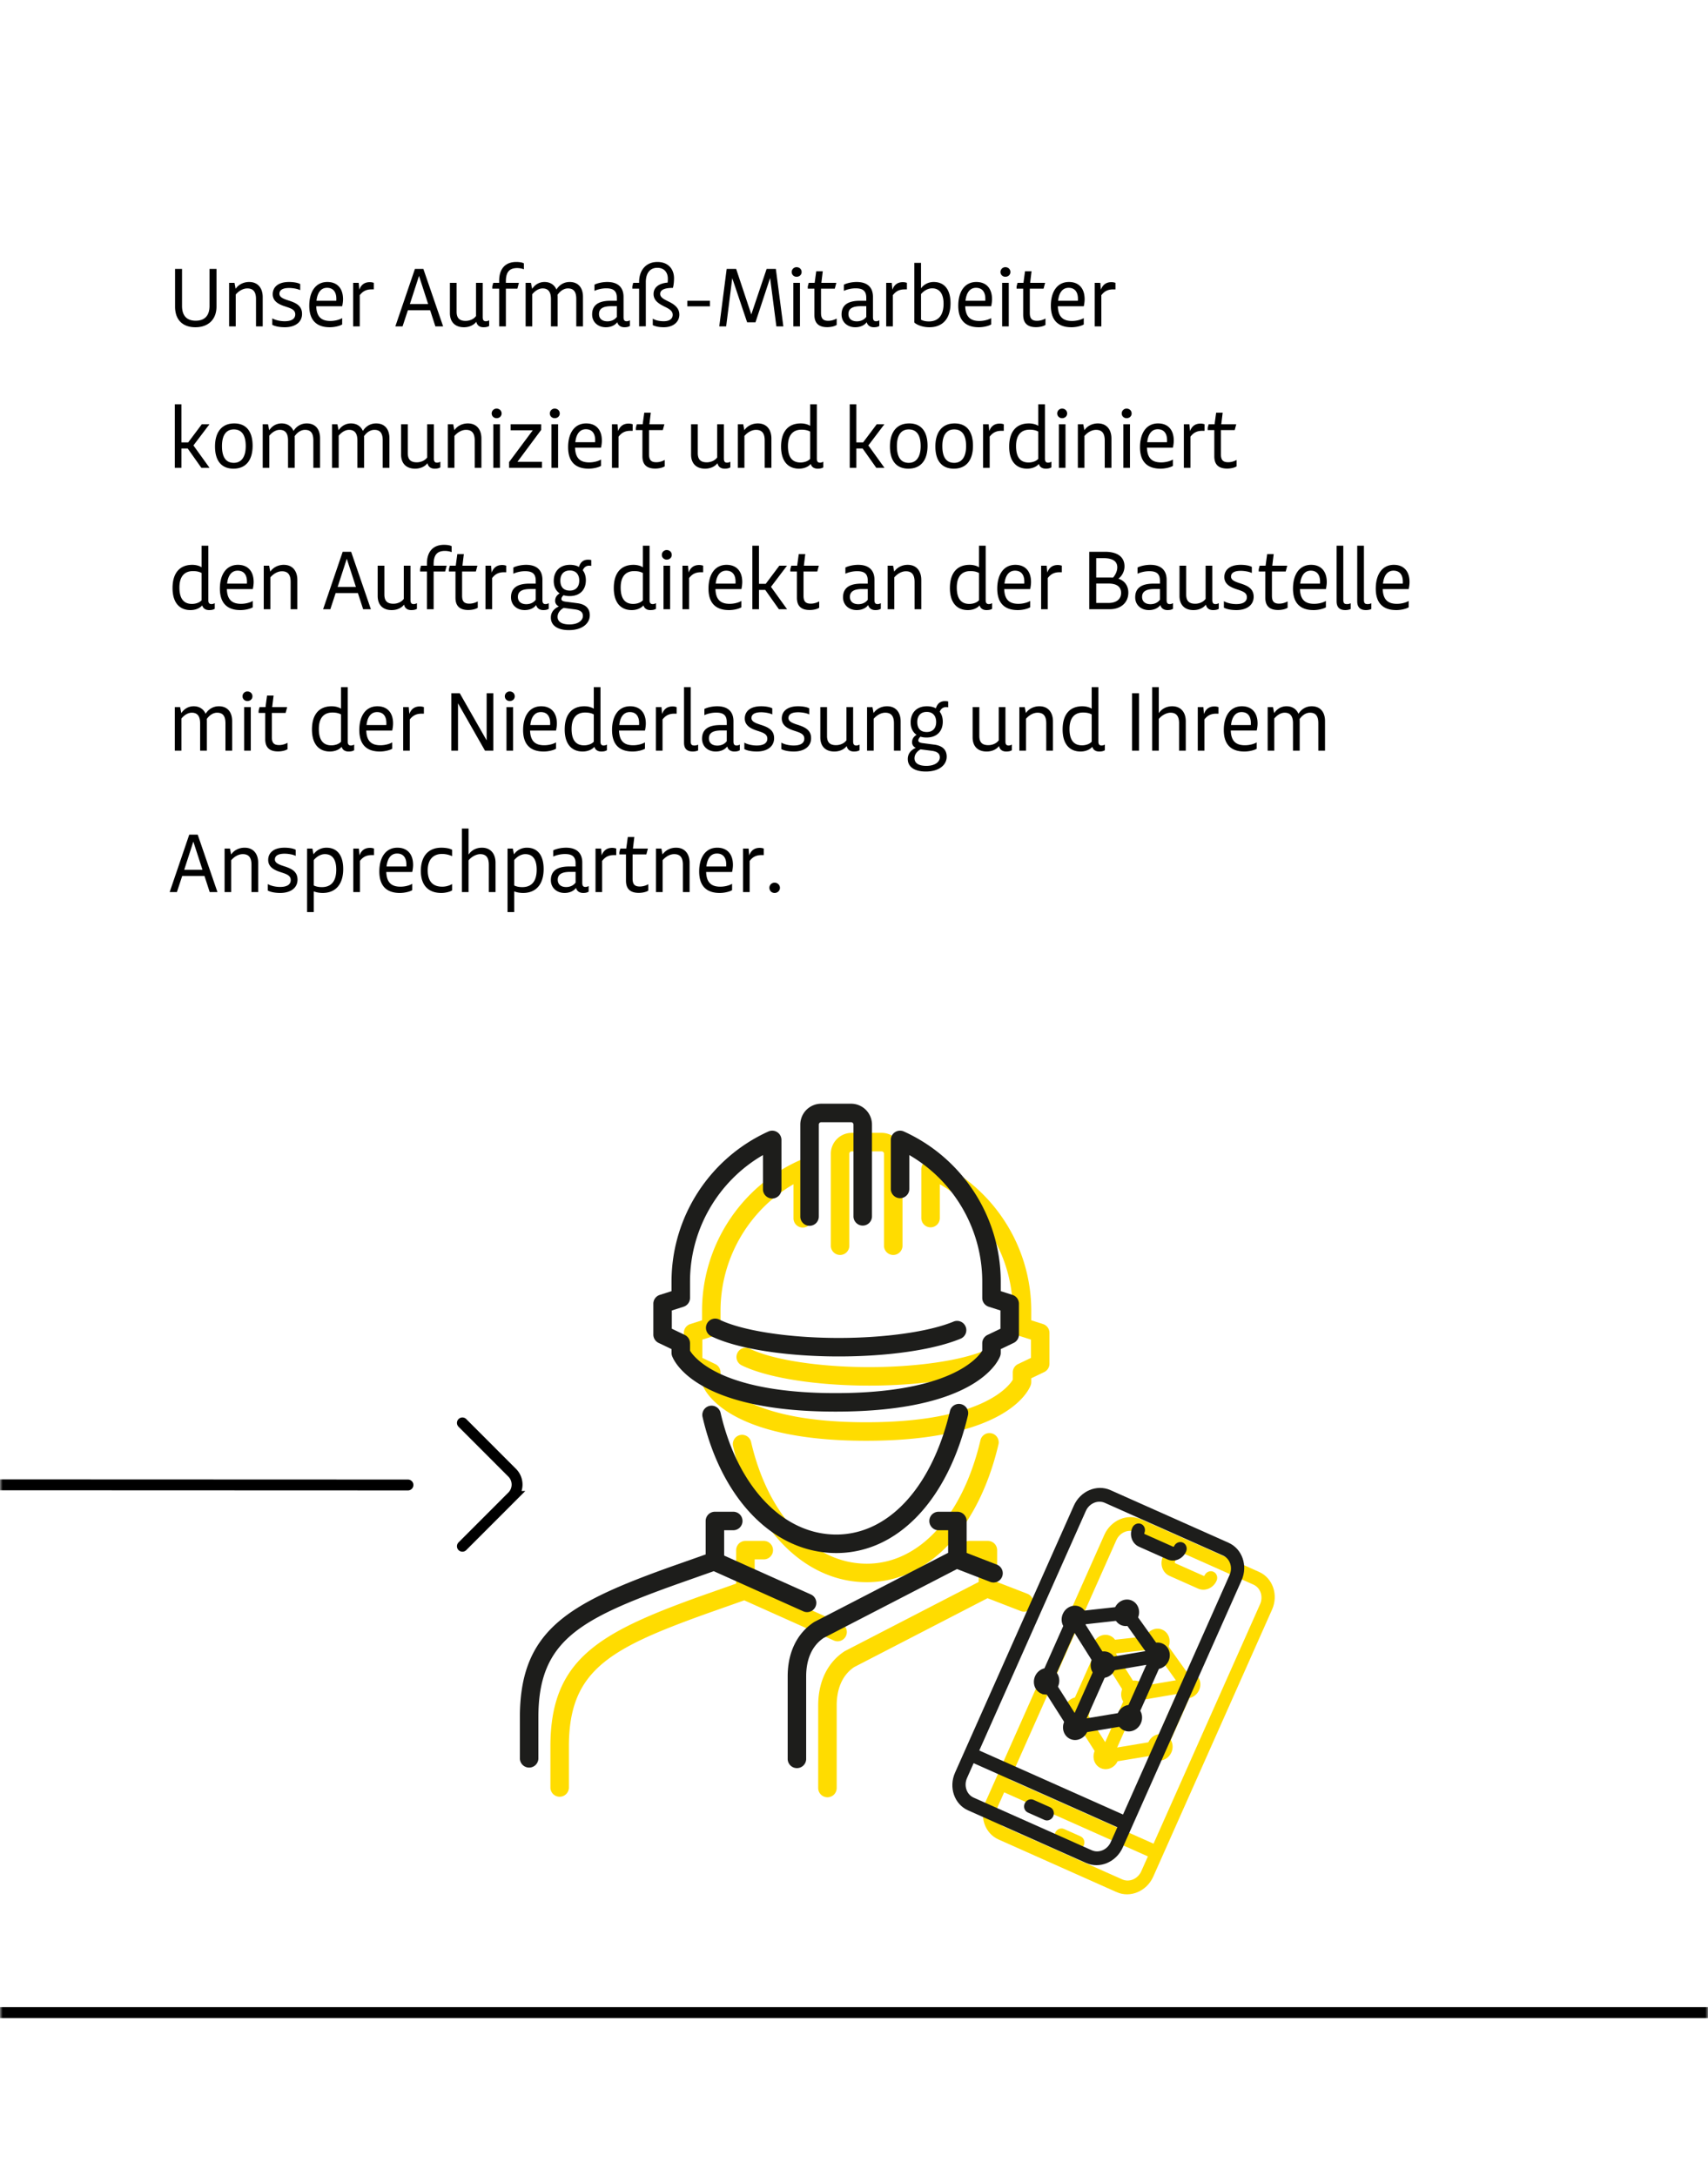 <svg width="314" height="400" xmlns="http://www.w3.org/2000/svg" xmlns:xlink="http://www.w3.org/1999/xlink"><defs><path id="a" d="M0 0h314v400H0z"/></defs><g fill="none" fill-rule="evenodd"><mask id="b" fill="#fff"><use xlink:href="#a"/></mask><g mask="url(#b)"><path stroke="#000" stroke-width="2" stroke-linecap="round" d="M-124.963 272.926L75 273M-196.911 346.427v20.736a2.836 2.836 0 002.833 2.837H1236.48a2.836 2.836 0 002.833-2.837v-11.97M85.007 284.264l9.149-9.156a3.087 3.087 0 000-4.364l-9.149-9.157"/><path d="M35.928 60.16c2.352 0 3.872-1.424 3.872-3.792V49.44h-1.28v6.8c0 1.84-.944 2.72-2.544 2.72s-2.512-.88-2.512-2.72v-6.8h-1.28v6.928c0 2.416 1.376 3.792 3.744 3.792zm7.408-.16v-5.856c.576-.672 1.36-1.12 2.128-1.12 1.104 0 1.6.64 1.6 1.952V60h1.232v-5.376c0-1.616-.848-2.784-2.496-2.784-1.04 0-1.952.48-2.48 1.248L43.112 52h-.992v8h1.216zm9.008.16c1.952 0 3.184-.944 3.184-2.448 0-1.568-1.216-2.064-2.512-2.48-.896-.288-1.648-.576-1.648-1.232 0-.576.448-1.056 1.792-1.056.64 0 1.536.144 2.032.4v-1.12c-.4-.24-1.232-.384-2.048-.384-2.176 0-3.008 1.088-3.008 2.24 0 1.328 1.136 1.888 2.288 2.256 1.008.336 1.856.576 1.856 1.456 0 .8-.656 1.264-1.952 1.264-.8 0-1.68-.192-2.272-.528v1.184c.48.272 1.328.448 2.288.448zm8.288 0c.88 0 1.84-.24 2.272-.512V58.48c-.528.32-1.376.528-2.16.528-1.616 0-2.544-.72-2.608-2.704h4.768c.096-.416.16-.896.16-1.296 0-2-1.072-3.168-2.88-3.168-2.192 0-3.328 1.84-3.328 4.368 0 2.8 1.472 3.952 3.776 3.952zm1.184-4.864h-3.632c.16-1.472.8-2.384 1.936-2.384 1.088 0 1.712.704 1.712 2.032 0 .112 0 .24-.016.352zM66.136 60v-5.728c.576-.752 1.216-1.072 2.208-1.072h.384V52a2.151 2.151 0 00-.736-.128c-.992 0-1.616.496-1.936 1.392L65.944 52H64.92v8h1.216zm7.872 0l.976-2.96h4.096l.96 2.96h1.424l-3.632-10.56H76.28L72.68 60h1.328zm4.704-4.096h-3.36l1.68-5.184 1.68 5.184zm10.176 4.256c.416 0 .784-.064 1.04-.24v-1.04c-.176.112-.4.176-.608.176-.384 0-.576-.208-.576-.736V52h-1.232v6.096c-.4.576-1.184.896-1.904.896-1.104 0-1.664-.48-1.664-1.696V52h-1.232v5.552c0 1.696.992 2.608 2.576 2.608.992 0 1.824-.4 2.272-1.008.144.656.608 1.008 1.328 1.008zM93 60v-6.928h2.112L95.4 52H93v-.288c0-1.76.704-2.432 2.08-2.432.384 0 .88.08 1.232.224v-1.088c-.272-.176-.88-.256-1.392-.256-2.144 0-3.152 1.392-3.152 3.44v.4H90.68l-.176.64v.432h1.264V60H93zm4.848 0v-5.904c.512-.624 1.2-1.072 1.904-1.072 1.024 0 1.536.624 1.536 1.952V60h1.232v-5.376c0-.112 0-.272-.016-.432.496-.72 1.184-1.168 1.904-1.168 1.072 0 1.536.624 1.536 1.952V60h1.232v-5.424c0-1.616-.816-2.736-2.448-2.736-1.04 0-1.904.528-2.432 1.392-.368-.864-1.136-1.392-2.192-1.392-.928 0-1.744.448-2.272 1.264L97.608 52h-.976v8h1.216zm16.944.16c.416 0 .736-.064 1.008-.24v-1.04a1.127 1.127 0 01-.608.176c-.4 0-.56-.24-.56-.736v-3.744c0-1.648-.928-2.736-2.992-2.736-.896 0-1.856.224-2.352.496v1.136c.576-.272 1.392-.464 2.144-.464 1.376 0 1.968.496 1.968 1.76v.528h-1.184c-2.32 0-3.36.896-3.36 2.512 0 1.424 1.088 2.352 2.512 2.352.96 0 1.696-.368 2.112-.928.144.576.624.928 1.312.928zm-3.12-1.088c-.96 0-1.552-.48-1.552-1.344 0-.88.592-1.44 2.272-1.44h1.008v1.968c-.368.512-.992.816-1.728.816zm10.352 1.088c1.76 0 2.864-.976 2.864-2.32 0-1.246-.939-1.886-1.91-2.372l-.154-.076c-.768-.384-1.456-.704-1.456-1.36 0-.608.544-1.104 2.336-1.104.144-.496.208-1.168.208-1.776 0-1.584-.976-2.992-3.056-2.992-2.112 0-3.36 1.552-3.36 3.664V52h-1.088l-.16.64v.432h1.248V60l1.232-.016v-8.128c0-1.616.752-2.624 2.112-2.624 1.296 0 1.936.88 1.936 2.016 0 .24-.016.464-.032.704-1.856.16-2.592 1.056-2.592 2.096 0 1.232 1.008 1.808 1.984 2.304.784.384 1.536.752 1.536 1.52 0 .688-.528 1.184-1.664 1.184-.672 0-1.472-.128-2-.48v1.2c.496.24 1.168.384 2.016.384zm8.496-3.84v-1.024h-4.16v1.024h4.16zm2.976 3.68l1.12-8.864 2.736 8.112h1.536l2.688-8.144L142.728 60h1.28l-1.376-10.56h-1.696l-2.816 8.368-2.784-8.368h-1.744L132.232 60h1.264zm12.944-9.12c.544 0 .928-.384.928-.864 0-.512-.384-.896-.928-.896a.885.885 0 00-.896.896c0 .48.4.864.896.864zm.624 9.12v-8h-1.216v8h1.216zm5.008.144c.624 0 1.36-.144 1.744-.416V58.56c-.432.24-.976.416-1.552.416-.992 0-1.328-.464-1.328-1.456v-4.448h2.528l.288-1.072H151l.256-2.128h-1.2L149.768 52h-1.088l-.176.656v.416h1.216v4.816c0 1.488.752 2.256 2.352 2.256zm8.576.016c.416 0 .736-.064 1.008-.24v-1.04a1.127 1.127 0 01-.608.176c-.4 0-.56-.24-.56-.736v-3.744c0-1.648-.928-2.736-2.992-2.736-.896 0-1.856.224-2.352.496v1.136c.576-.272 1.392-.464 2.144-.464 1.376 0 1.968.496 1.968 1.76v.528h-1.184c-2.32 0-3.36.896-3.36 2.512 0 1.424 1.088 2.352 2.512 2.352.96 0 1.696-.368 2.112-.928.144.576.624.928 1.312.928zm-3.12-1.088c-.96 0-1.552-.48-1.552-1.344 0-.88.592-1.44 2.272-1.44h1.008v1.968c-.368.512-.992.816-1.728.816zm6.608.928v-5.728c.576-.752 1.216-1.072 2.208-1.072h.384V52a2.151 2.151 0 00-.736-.128c-.992 0-1.616.496-1.936 1.392L163.944 52h-1.024v8h1.216zm6.704.16c2.48 0 3.904-1.6 3.904-4.416 0-2.48-1.104-3.904-3.104-3.904-1.008 0-1.856.512-2.32 1.168V48.32h-1.232v10.976c.592.528 1.696.864 2.752.864zm-.064-1.072c-.576 0-1.056-.096-1.456-.32v-4.704c.528-.624 1.28-1.056 2.048-1.056 1.328 0 2.096.96 2.096 2.832 0 2.224-1.04 3.248-2.688 3.248zm9.168 1.072c.88 0 1.84-.24 2.272-.512V58.48c-.528.32-1.376.528-2.16.528-1.616 0-2.544-.72-2.608-2.704h4.768c.096-.416.16-.896.16-1.296 0-2-1.072-3.168-2.88-3.168-2.192 0-3.328 1.84-3.328 4.368 0 2.8 1.472 3.952 3.776 3.952zm1.184-4.864h-3.632c.16-1.472.8-2.384 1.936-2.384 1.088 0 1.712.704 1.712 2.032 0 .112 0 .24-.016.352zm3.696-4.416c.544 0 .928-.384.928-.864 0-.512-.384-.896-.928-.896a.885.885 0 00-.896.896c0 .48.4.864.896.864zm.624 9.12v-8h-1.216v8h1.216zm5.008.144c.624 0 1.36-.144 1.744-.416V58.56c-.432.24-.976.416-1.552.416-.992 0-1.328-.464-1.328-1.456v-4.448h2.528l.288-1.072h-2.752l.256-2.128h-1.2L188.152 52h-1.088l-.176.656v.416h1.216v4.816c0 1.488.752 2.256 2.352 2.256zm6.512.016c.88 0 1.84-.24 2.272-.512V58.48c-.528.32-1.376.528-2.16.528-1.616 0-2.544-.72-2.608-2.704h4.768c.096-.416.16-.896.16-1.296 0-2-1.072-3.168-2.88-3.168-2.192 0-3.328 1.84-3.328 4.368 0 2.8 1.472 3.952 3.776 3.952zm1.184-4.864h-3.632c.16-1.472.8-2.384 1.936-2.384 1.088 0 1.712.704 1.712 2.032 0 .112 0 .24-.016.352zm4.32 4.704v-5.728c.576-.752 1.216-1.072 2.208-1.072h.384V52a2.151 2.151 0 00-.736-.128c-.992 0-1.616.496-1.936 1.392L202.28 52h-1.024v8h1.216zM33.352 86v-3.552h1.152L37.016 86h1.504l-2.96-4.112L38.504 78h-1.408L34.6 81.328h-1.248V74.32h-1.216V86h1.216zm9.568.16c2.304 0 3.52-1.584 3.52-4.208 0-2.672-1.2-4.112-3.376-4.112-2.272 0-3.536 1.584-3.536 4.24 0 2.72 1.264 4.08 3.392 4.08zm.064-1.072c-1.392 0-2.176-.96-2.176-3.072 0-2.048.8-3.072 2.176-3.072 1.392 0 2.192.96 2.192 3.072 0 2.096-.88 3.072-2.192 3.072zm6.528.912v-5.904c.512-.624 1.2-1.072 1.904-1.072 1.024 0 1.536.624 1.536 1.952V86h1.232v-5.376c0-.112 0-.272-.016-.432.496-.72 1.184-1.168 1.904-1.168 1.072 0 1.536.624 1.536 1.952V86h1.232v-5.424c0-1.616-.816-2.736-2.448-2.736-1.04 0-1.904.528-2.432 1.392-.368-.864-1.136-1.392-2.192-1.392-.928 0-1.744.448-2.272 1.264L49.272 78h-.976v8h1.216zm12.752 0v-5.904c.512-.624 1.2-1.072 1.904-1.072 1.024 0 1.536.624 1.536 1.952V86h1.232v-5.376c0-.112 0-.272-.016-.432.496-.72 1.184-1.168 1.904-1.168 1.072 0 1.536.624 1.536 1.952V86h1.232v-5.424c0-1.616-.816-2.736-2.448-2.736-1.04 0-1.904.528-2.432 1.392-.368-.864-1.136-1.392-2.192-1.392-.928 0-1.744.448-2.272 1.264L62.024 78h-.976v8h1.216zm17.648.16c.416 0 .784-.064 1.04-.24v-1.04c-.176.112-.4.176-.608.176-.384 0-.576-.208-.576-.736V78h-1.232v6.096c-.4.576-1.184.896-1.904.896-1.104 0-1.664-.48-1.664-1.696V78h-1.232v5.552c0 1.696.992 2.608 2.576 2.608.992 0 1.824-.4 2.272-1.008.144.656.608 1.008 1.328 1.008zm3.632-.16v-5.856c.576-.672 1.36-1.12 2.128-1.12 1.104 0 1.6.64 1.6 1.952V86h1.232v-5.376c0-1.616-.848-2.784-2.496-2.784-1.04 0-1.952.48-2.48 1.248L83.32 78h-.992v8h1.216zm7.744-9.12c.544 0 .928-.384.928-.864 0-.512-.384-.896-.928-.896a.885.885 0 00-.896.896c0 .48.4.864.896.864zm.624 9.12v-8h-1.216v8h1.216zm7.728 0v-1.104h-4.512l4.368-5.872V78H93.88v1.104h4.064l-4.352 5.84V86h6.048zm2.336-9.12c.544 0 .928-.384.928-.864 0-.512-.384-.896-.928-.896a.885.885 0 00-.896.896c0 .48.4.864.896.864zM102.6 86v-8h-1.216v8h1.216zm5.616.16c.88 0 1.84-.24 2.272-.512V84.48c-.528.32-1.376.528-2.16.528-1.616 0-2.544-.72-2.608-2.704h4.768c.096-.416.16-.896.16-1.296 0-2-1.072-3.168-2.88-3.168-2.192 0-3.328 1.84-3.328 4.368 0 2.8 1.472 3.952 3.776 3.952zm1.184-4.864h-3.632c.16-1.472.8-2.384 1.936-2.384 1.088 0 1.712.704 1.712 2.032 0 .112 0 .24-.016.352zM113.72 86v-5.728c.576-.752 1.216-1.072 2.208-1.072h.384V78a2.151 2.151 0 00-.736-.128c-.992 0-1.616.496-1.936 1.392L113.528 78h-1.024v8h1.216zm6.736.144c.624 0 1.36-.144 1.744-.416V84.56c-.432.24-.976.416-1.552.416-.992 0-1.328-.464-1.328-1.456v-4.448h2.528l.288-1.072h-2.752l.256-2.128h-1.2L118.152 78h-1.088l-.176.656v.416h1.216v4.816c0 1.488.752 2.256 2.352 2.256zm12.768.016c.416 0 .784-.064 1.04-.24v-1.04c-.176.112-.4.176-.608.176-.384 0-.576-.208-.576-.736V78h-1.232v6.096c-.4.576-1.184.896-1.904.896-1.104 0-1.664-.48-1.664-1.696V78h-1.232v5.552c0 1.696.992 2.608 2.576 2.608.992 0 1.824-.4 2.272-1.008.144.656.608 1.008 1.328 1.008zm3.632-.16v-5.856c.576-.672 1.36-1.12 2.128-1.12 1.104 0 1.6.64 1.6 1.952V86h1.232v-5.376c0-1.616-.848-2.784-2.496-2.784-1.04 0-1.952.48-2.48 1.248L136.632 78h-.992v8h1.216zm13.472.16c.416 0 .752-.064 1.024-.24v-1.04a1.184 1.184 0 01-.608.176c-.4 0-.576-.24-.576-.72V74.32h-1.232v3.968c-.4-.272-1.056-.448-1.712-.448-2.4 0-3.632 1.6-3.632 4.272 0 2.768 1.36 4.048 3.296 4.048.88 0 1.696-.32 2.16-.864.16.56.608.864 1.28.864zm-3.168-1.136c-1.424 0-2.304-.864-2.304-3.008 0-1.968.864-3.024 2.496-3.024.64 0 1.168.112 1.584.352v5.008c-.368.432-1.088.672-1.776.672zm10.272.976v-3.552h1.152L161.096 86h1.504l-2.96-4.112L162.584 78h-1.408l-2.496 3.328h-1.248V74.32h-1.216V86h1.216zm9.568.16c2.304 0 3.52-1.584 3.52-4.208 0-2.672-1.2-4.112-3.376-4.112-2.272 0-3.536 1.584-3.536 4.24 0 2.72 1.264 4.08 3.392 4.08zm.064-1.072c-1.392 0-2.176-.96-2.176-3.072 0-2.048.8-3.072 2.176-3.072 1.392 0 2.192.96 2.192 3.072 0 2.096-.88 3.072-2.192 3.072zm8.288 1.072c2.304 0 3.52-1.584 3.52-4.208 0-2.672-1.2-4.112-3.376-4.112-2.272 0-3.536 1.584-3.536 4.24 0 2.72 1.264 4.08 3.392 4.08zm.064-1.072c-1.392 0-2.176-.96-2.176-3.072 0-2.048.8-3.072 2.176-3.072 1.392 0 2.192.96 2.192 3.072 0 2.096-.88 3.072-2.192 3.072zm6.528.912v-5.728c.576-.752 1.216-1.072 2.208-1.072h.384V78a2.151 2.151 0 00-.736-.128c-.992 0-1.616.496-1.936 1.392L181.752 78h-1.024v8h1.216zm10.32.16c.416 0 .752-.064 1.024-.24v-1.04a1.184 1.184 0 01-.608.176c-.4 0-.576-.24-.576-.72V74.32h-1.232v3.968c-.4-.272-1.056-.448-1.712-.448-2.4 0-3.632 1.6-3.632 4.272 0 2.768 1.36 4.048 3.296 4.048.88 0 1.696-.32 2.16-.864.16.56.608.864 1.28.864zm-3.168-1.136c-1.424 0-2.304-.864-2.304-3.008 0-1.968.864-3.024 2.496-3.024.64 0 1.168.112 1.584.352v5.008c-.368.432-1.088.672-1.776.672zm6.16-8.144c.544 0 .928-.384.928-.864 0-.512-.384-.896-.928-.896a.885.885 0 00-.896.896c0 .48.4.864.896.864zm.624 9.12v-8h-1.216v8h1.216zm3.488 0v-5.856c.576-.672 1.36-1.12 2.128-1.12 1.104 0 1.6.64 1.6 1.952V86h1.232v-5.376c0-1.616-.848-2.784-2.496-2.784-1.04 0-1.952.48-2.48 1.248L199.144 78h-.992v8h1.216zm7.744-9.12c.544 0 .928-.384.928-.864 0-.512-.384-.896-.928-.896a.885.885 0 00-.896.896c0 .48.4.864.896.864zm.624 9.12v-8h-1.216v8h1.216zm5.616.16c.88 0 1.84-.24 2.272-.512V84.48c-.528.32-1.376.528-2.16.528-1.616 0-2.544-.72-2.608-2.704h4.768c.096-.416.16-.896.16-1.296 0-2-1.072-3.168-2.88-3.168-2.192 0-3.328 1.84-3.328 4.368 0 2.8 1.472 3.952 3.776 3.952zm1.184-4.864h-3.632c.16-1.472.8-2.384 1.936-2.384 1.088 0 1.712.704 1.712 2.032 0 .112 0 .24-.016.352zm4.32 4.704v-5.728c.576-.752 1.216-1.072 2.208-1.072h.384V78a2.151 2.151 0 00-.736-.128c-.992 0-1.616.496-1.936 1.392L218.664 78h-1.024v8h1.216zm6.736.144c.624 0 1.36-.144 1.744-.416V84.56c-.432.24-.976.416-1.552.416-.992 0-1.328-.464-1.328-1.456v-4.448h2.528l.288-1.072h-2.752l.256-2.128h-1.2L223.288 78H222.2l-.176.656v.416h1.216v4.816c0 1.488.752 2.256 2.352 2.256zM38.456 112.16c.416 0 .752-.064 1.024-.24v-1.04a1.184 1.184 0 01-.608.176c-.4 0-.576-.24-.576-.72V100.32h-1.232v3.968c-.4-.272-1.056-.448-1.712-.448-2.4 0-3.632 1.6-3.632 4.272 0 2.768 1.36 4.048 3.296 4.048.88 0 1.696-.32 2.16-.864.16.56.608.864 1.28.864zm-3.168-1.136c-1.424 0-2.304-.864-2.304-3.008 0-1.968.864-3.024 2.496-3.024.64 0 1.168.112 1.584.352v5.008c-.368.432-1.088.672-1.776.672zm8.912 1.136c.88 0 1.84-.24 2.272-.512v-1.168c-.528.32-1.376.528-2.16.528-1.616 0-2.544-.72-2.608-2.704h4.768c.096-.416.16-.896.16-1.296 0-2-1.072-3.168-2.88-3.168-2.192 0-3.328 1.84-3.328 4.368 0 2.8 1.472 3.952 3.776 3.952zm1.184-4.864h-3.632c.16-1.472.8-2.384 1.936-2.384 1.088 0 1.712.704 1.712 2.032 0 .112 0 .24-.016.352zm4.32 4.704v-5.856c.576-.672 1.36-1.12 2.128-1.12 1.104 0 1.6.64 1.6 1.952V112h1.232v-5.376c0-1.616-.848-2.784-2.496-2.784-1.04 0-1.952.48-2.48 1.248L49.48 104h-.992v8h1.216zm11.024 0l.976-2.96H65.8l.96 2.96h1.424l-3.632-10.56H63L59.4 112h1.328zm4.704-4.096h-3.36l1.68-5.184 1.68 5.184zm10.176 4.256c.416 0 .784-.064 1.04-.24v-1.04c-.176.112-.4.176-.608.176-.384 0-.576-.208-.576-.736V104h-1.232v6.096c-.4.576-1.184.896-1.904.896-1.104 0-1.664-.48-1.664-1.696V104h-1.232v5.552c0 1.696.992 2.608 2.576 2.608.992 0 1.824-.4 2.272-1.008.144.656.608 1.008 1.328 1.008zm4.112-.16v-6.928h2.112L82.12 104h-2.4v-.288c0-1.76.704-2.432 2.08-2.432.384 0 .88.08 1.232.224v-1.088c-.272-.176-.88-.256-1.392-.256-2.144 0-3.152 1.392-3.152 3.44v.4H77.4l-.176.64v.432h1.264V112h1.232zm6.368.144c.624 0 1.36-.144 1.744-.416v-1.168c-.432.24-.976.416-1.552.416-.992 0-1.328-.464-1.328-1.456v-4.448h2.528l.288-1.072h-2.752l.256-2.128h-1.2L83.784 104h-1.088l-.176.656v.416h1.216v4.816c0 1.488.752 2.256 2.352 2.256zm4.384-.144v-5.728c.576-.752 1.216-1.072 2.208-1.072h.384V104a2.151 2.151 0 00-.736-.128c-.992 0-1.616.496-1.936 1.392L90.28 104h-1.024v8h1.216zm9.408.16c.416 0 .736-.064 1.008-.24v-1.04a1.127 1.127 0 01-.608.176c-.4 0-.56-.24-.56-.736v-3.744c0-1.648-.928-2.736-2.992-2.736-.896 0-1.856.224-2.352.496v1.136c.576-.272 1.392-.464 2.144-.464 1.376 0 1.968.496 1.968 1.76v.528h-1.184c-2.32 0-3.36.896-3.36 2.512 0 1.424 1.088 2.352 2.512 2.352.96 0 1.696-.368 2.112-.928.144.576.624.928 1.312.928zm-3.12-1.088c-.96 0-1.552-.48-1.552-1.344 0-.88.592-1.44 2.272-1.44h1.008v1.968c-.368.512-.992.816-1.728.816zm7.824 4.768c2.496 0 3.84-1.248 3.84-2.736 0-1.184-.688-2-2.272-2.208l-2.208-.288c-.544-.08-.736-.24-.736-.496 0-.208.16-.48.4-.688.32.112.704.16 1.12.16 1.904 0 2.976-1.168 2.976-2.912 0-.72-.192-1.344-.56-1.824.192-.528.608-.848 1.136-.848.16 0 .304.016.416.032v-1.072a2.287 2.287 0 00-.608-.064c-.784 0-1.376.4-1.648 1.328-.432-.24-.976-.384-1.648-.384-1.92 0-2.992 1.232-2.992 2.96 0 .992.368 1.808 1.088 2.288-.64.4-.832.88-.832 1.376 0 .48.288.832.688 1.024-1.136.512-1.488 1.312-1.472 2.096.016 1.376 1.2 2.256 3.312 2.256zm.176-7.264c-1.136 0-1.744-.64-1.744-1.84 0-1.088.576-1.856 1.744-1.856 1.152 0 1.728.768 1.728 1.856 0 1.2-.688 1.84-1.728 1.84zm-.064 6.224c-1.456 0-2.192-.528-2.192-1.408 0-.608.384-1.232 1.12-1.632l2.096.272c.992.144 1.44.512 1.44 1.2 0 .848-.912 1.568-2.464 1.568zm14.88-2.64c.416 0 .752-.064 1.024-.24v-1.04a1.184 1.184 0 01-.608.176c-.4 0-.576-.24-.576-.72V100.32h-1.232v3.968c-.4-.272-1.056-.448-1.712-.448-2.4 0-3.632 1.6-3.632 4.272 0 2.768 1.36 4.048 3.296 4.048.88 0 1.696-.32 2.16-.864.16.56.608.864 1.28.864zm-3.168-1.136c-1.424 0-2.304-.864-2.304-3.008 0-1.968.864-3.024 2.496-3.024.64 0 1.168.112 1.584.352v5.008c-.368.432-1.088.672-1.776.672zm6.16-8.144c.544 0 .928-.384.928-.864 0-.512-.384-.896-.928-.896a.885.885 0 00-.896.896c0 .48.4.864.896.864zm.624 9.12v-8h-1.216v8h1.216zm3.488 0v-5.728c.576-.752 1.216-1.072 2.208-1.072h.384V104a2.151 2.151 0 00-.736-.128c-.992 0-1.616.496-1.936 1.392l-.112-1.264h-1.024v8h1.216zm7.344.16c.88 0 1.84-.24 2.272-.512v-1.168c-.528.32-1.376.528-2.16.528-1.616 0-2.544-.72-2.608-2.704h4.768c.096-.416.16-.896.16-1.296 0-2-1.072-3.168-2.88-3.168-2.192 0-3.328 1.84-3.328 4.368 0 2.8 1.472 3.952 3.776 3.952zm1.184-4.864h-3.632c.16-1.472.8-2.384 1.936-2.384 1.088 0 1.712.704 1.712 2.032 0 .112 0 .24-.016.352zm4.32 4.704v-3.552h1.152l2.512 3.552h1.504l-2.96-4.112L144.68 104h-1.408l-2.496 3.328h-1.248v-7.008h-1.216V112h1.216zm9.328.144c.624 0 1.36-.144 1.744-.416v-1.168c-.432.24-.976.416-1.552.416-.992 0-1.328-.464-1.328-1.456v-4.448h2.528l.288-1.072h-2.752l.256-2.128h-1.2l-.288 2.128h-1.088l-.176.656v.416h1.216v4.816c0 1.488.752 2.256 2.352 2.256zm12.064.016c.416 0 .736-.064 1.008-.24v-1.04a1.127 1.127 0 01-.608.176c-.4 0-.56-.24-.56-.736v-3.744c0-1.648-.928-2.736-2.992-2.736-.896 0-1.856.224-2.352.496v1.136c.576-.272 1.392-.464 2.144-.464 1.376 0 1.968.496 1.968 1.76v.528h-1.184c-2.32 0-3.36.896-3.36 2.512 0 1.424 1.088 2.352 2.512 2.352.96 0 1.696-.368 2.112-.928.144.576.624.928 1.312.928zm-3.12-1.088c-.96 0-1.552-.48-1.552-1.344 0-.88.592-1.44 2.272-1.44h1.008v1.968c-.368.512-.992.816-1.728.816zm6.608.928v-5.856c.576-.672 1.36-1.12 2.128-1.12 1.104 0 1.6.64 1.6 1.952V112h1.232v-5.376c0-1.616-.848-2.784-2.496-2.784-1.04 0-1.952.48-2.48 1.248l-.208-1.088h-.992v8h1.216zm16.96.16c.416 0 .752-.064 1.024-.24v-1.04a1.184 1.184 0 01-.608.176c-.4 0-.576-.24-.576-.72V100.32h-1.232v3.968c-.4-.272-1.056-.448-1.712-.448-2.4 0-3.632 1.6-3.632 4.272 0 2.768 1.36 4.048 3.296 4.048.88 0 1.696-.32 2.16-.864.16.56.608.864 1.28.864zm-3.168-1.136c-1.424 0-2.304-.864-2.304-3.008 0-1.968.864-3.024 2.496-3.024.64 0 1.168.112 1.584.352v5.008c-.368.432-1.088.672-1.776.672zm8.912 1.136c.88 0 1.84-.24 2.272-.512v-1.168c-.528.32-1.376.528-2.16.528-1.616 0-2.544-.72-2.608-2.704h4.768c.096-.416.16-.896.16-1.296 0-2-1.072-3.168-2.88-3.168-2.192 0-3.328 1.84-3.328 4.368 0 2.8 1.472 3.952 3.776 3.952zm1.184-4.864h-3.632c.16-1.472.8-2.384 1.936-2.384 1.088 0 1.712.704 1.712 2.032 0 .112 0 .24-.016.352zm4.32 4.704v-5.728c.576-.752 1.216-1.072 2.208-1.072h.384V104a2.151 2.151 0 00-.736-.128c-.992 0-1.616.496-1.936 1.392l-.112-1.264H191.4v8h1.216zm11.408 0c2 0 3.408-1.184 3.408-3.056 0-1.2-.624-2.16-1.824-2.56a2.855 2.855 0 001.12-2.256c0-1.68-1.2-2.688-3.584-2.688h-2.896V112h3.776zm.592-5.808c-.224-.016-.592-.016-.736-.016h-2.352v-3.568h1.264c1.728 0 2.608.544 2.608 1.696 0 .624-.288 1.328-.784 1.888zm-.832 4.656h-2.256v-3.568h2.256c1.568 0 2.32.624 2.32 1.728 0 1.184-.912 1.84-2.32 1.84zm10.848 1.312c.416 0 .736-.064 1.008-.24v-1.04a1.127 1.127 0 01-.608.176c-.4 0-.56-.24-.56-.736v-3.744c0-1.648-.928-2.736-2.992-2.736-.896 0-1.856.224-2.352.496v1.136c.576-.272 1.392-.464 2.144-.464 1.376 0 1.968.496 1.968 1.76v.528h-1.184c-2.32 0-3.36.896-3.36 2.512 0 1.424 1.088 2.352 2.512 2.352.96 0 1.696-.368 2.112-.928.144.576.624.928 1.312.928zm-3.12-1.088c-.96 0-1.552-.48-1.552-1.344 0-.88.592-1.44 2.272-1.44h1.008v1.968c-.368.512-.992.816-1.728.816zm11.504 1.088c.416 0 .784-.064 1.04-.24v-1.04c-.176.112-.4.176-.608.176-.384 0-.576-.208-.576-.736V104h-1.232v6.096c-.4.576-1.184.896-1.904.896-1.104 0-1.664-.48-1.664-1.696V104h-1.232v5.552c0 1.696.992 2.608 2.576 2.608.992 0 1.824-.4 2.272-1.008.144.656.608 1.008 1.328 1.008zm4.272 0c1.952 0 3.184-.944 3.184-2.448 0-1.568-1.216-2.064-2.512-2.48-.896-.288-1.648-.576-1.648-1.232 0-.576.448-1.056 1.792-1.056.64 0 1.536.144 2.032.4v-1.12c-.4-.24-1.232-.384-2.048-.384-2.176 0-3.008 1.088-3.008 2.24 0 1.328 1.136 1.888 2.288 2.256 1.008.336 1.856.576 1.856 1.456 0 .8-.656 1.264-1.952 1.264-.8 0-1.68-.192-2.272-.528v1.184c.48.272 1.328.448 2.288.448zm7.68-.016c.624 0 1.36-.144 1.744-.416v-1.168c-.432.24-.976.416-1.552.416-.992 0-1.328-.464-1.328-1.456v-4.448h2.528l.288-1.072h-2.752l.256-2.128h-1.2l-.288 2.128h-1.088l-.176.656v.416h1.216v4.816c0 1.488.752 2.256 2.352 2.256zm6.512.016c.88 0 1.84-.24 2.272-.512v-1.168c-.528.32-1.376.528-2.16.528-1.616 0-2.544-.72-2.608-2.704h4.768c.096-.416.16-.896.16-1.296 0-2-1.072-3.168-2.88-3.168-2.192 0-3.328 1.84-3.328 4.368 0 2.8 1.472 3.952 3.776 3.952zm1.184-4.864h-3.632c.16-1.472.8-2.384 1.936-2.384 1.088 0 1.712.704 1.712 2.032 0 .112 0 .24-.016.352zm4.672 4.864c.336 0 .784-.08.976-.208v-1.056c-.208.112-.448.16-.672.16-.512 0-.688-.176-.688-.784v-9.952h-1.232v10.208c0 1.216.656 1.632 1.616 1.632zm3.792 0c.336 0 .784-.08.976-.208v-1.056c-.208.112-.448.16-.672.16-.512 0-.688-.176-.688-.784v-9.952h-1.232v10.208c0 1.216.656 1.632 1.616 1.632zm5.568 0c.88 0 1.84-.24 2.272-.512v-1.168c-.528.32-1.376.528-2.16.528-1.616 0-2.544-.72-2.608-2.704h4.768c.096-.416.16-.896.16-1.296 0-2-1.072-3.168-2.88-3.168-2.192 0-3.328 1.84-3.328 4.368 0 2.8 1.472 3.952 3.776 3.952zm1.184-4.864h-3.632c.16-1.472.8-2.384 1.936-2.384 1.088 0 1.712.704 1.712 2.032 0 .112 0 .24-.016.352zM33.352 138v-5.904c.512-.624 1.2-1.072 1.904-1.072 1.024 0 1.536.624 1.536 1.952V138h1.232v-5.376c0-.112 0-.272-.016-.432.496-.72 1.184-1.168 1.904-1.168 1.072 0 1.536.624 1.536 1.952V138h1.232v-5.424c0-1.616-.816-2.736-2.448-2.736-1.04 0-1.904.528-2.432 1.392-.368-.864-1.136-1.392-2.192-1.392-.928 0-1.744.448-2.272 1.264L33.112 130h-.976v8h1.216zm12.128-9.12c.544 0 .928-.384.928-.864 0-.512-.384-.896-.928-.896a.885.885 0 00-.896.896c0 .48.4.864.896.864zm.624 9.12v-8h-1.216v8h1.216zm5.008.144c.624 0 1.36-.144 1.744-.416v-1.168c-.432.24-.976.416-1.552.416-.992 0-1.328-.464-1.328-1.456v-4.448h2.528l.288-1.072H50.04l.256-2.128h-1.2L48.808 130H47.72l-.176.656v.416h1.216v4.816c0 1.488.752 2.256 2.352 2.256zm12.976.016c.416 0 .752-.064 1.024-.24v-1.04a1.184 1.184 0 01-.608.176c-.4 0-.576-.24-.576-.72V126.32h-1.232v3.968c-.4-.272-1.056-.448-1.712-.448-2.4 0-3.632 1.6-3.632 4.272 0 2.768 1.36 4.048 3.296 4.048.88 0 1.696-.32 2.16-.864.16.56.608.864 1.28.864zm-3.168-1.136c-1.424 0-2.304-.864-2.304-3.008 0-1.968.864-3.024 2.496-3.024.64 0 1.168.112 1.584.352v5.008c-.368.432-1.088.672-1.776.672zm8.912 1.136c.88 0 1.84-.24 2.272-.512v-1.168c-.528.32-1.376.528-2.16.528-1.616 0-2.544-.72-2.608-2.704h4.768c.096-.416.16-.896.16-1.296 0-2-1.072-3.168-2.88-3.168-2.192 0-3.328 1.84-3.328 4.368 0 2.8 1.472 3.952 3.776 3.952zm1.184-4.864h-3.632c.16-1.472.8-2.384 1.936-2.384 1.088 0 1.712.704 1.712 2.032 0 .112 0 .24-.016.352zm4.32 4.704v-5.728c.576-.752 1.216-1.072 2.208-1.072h.384V130a2.151 2.151 0 00-.736-.128c-.992 0-1.616.496-1.936 1.392L75.144 130H74.12v8h1.216zm8.864 0v-8.704L89.16 138h1.536v-10.56h-1.232v8.672l-4.944-8.672h-1.552V138H84.2zm9.504-9.12c.544 0 .928-.384.928-.864 0-.512-.384-.896-.928-.896a.885.885 0 00-.896.896c0 .48.4.864.896.864zm.624 9.12v-8h-1.216v8h1.216zm5.616.16c.88 0 1.84-.24 2.272-.512v-1.168c-.528.32-1.376.528-2.16.528-1.616 0-2.544-.72-2.608-2.704h4.768c.096-.416.16-.896.16-1.296 0-2-1.072-3.168-2.88-3.168-2.192 0-3.328 1.84-3.328 4.368 0 2.8 1.472 3.952 3.776 3.952zm1.184-4.864h-3.632c.16-1.472.8-2.384 1.936-2.384 1.088 0 1.712.704 1.712 2.032 0 .112 0 .24-.016.352zm9.424 4.864c.416 0 .752-.064 1.024-.24v-1.04a1.184 1.184 0 01-.608.176c-.4 0-.576-.24-.576-.72V126.32h-1.232v3.968c-.4-.272-1.056-.448-1.712-.448-2.4 0-3.632 1.6-3.632 4.272 0 2.768 1.36 4.048 3.296 4.048.88 0 1.696-.32 2.16-.864.16.56.608.864 1.28.864zm-3.168-1.136c-1.424 0-2.304-.864-2.304-3.008 0-1.968.864-3.024 2.496-3.024.64 0 1.168.112 1.584.352v5.008c-.368.432-1.088.672-1.776.672zm8.912 1.136c.88 0 1.84-.24 2.272-.512v-1.168c-.528.32-1.376.528-2.16.528-1.616 0-2.544-.72-2.608-2.704h4.768c.096-.416.16-.896.16-1.296 0-2-1.072-3.168-2.88-3.168-2.192 0-3.328 1.84-3.328 4.368 0 2.8 1.472 3.952 3.776 3.952zm1.184-4.864h-3.632c.16-1.472.8-2.384 1.936-2.384 1.088 0 1.712.704 1.712 2.032 0 .112 0 .24-.016.352zM121.8 138v-5.728c.576-.752 1.216-1.072 2.208-1.072h.384V130a2.151 2.151 0 00-.736-.128c-.992 0-1.616.496-1.936 1.392l-.112-1.264h-1.024v8h1.216zm5.568.16c.336 0 .784-.08.976-.208v-1.056c-.208.112-.448.16-.672.16-.512 0-.688-.176-.688-.784v-9.952h-1.232v10.208c0 1.216.656 1.632 1.616 1.632zm7.632 0c.416 0 .736-.064 1.008-.24v-1.04a1.127 1.127 0 01-.608.176c-.4 0-.56-.24-.56-.736v-3.744c0-1.648-.928-2.736-2.992-2.736-.896 0-1.856.224-2.352.496v1.136c.576-.272 1.392-.464 2.144-.464 1.376 0 1.968.496 1.968 1.76v.528h-1.184c-2.32 0-3.36.896-3.36 2.512 0 1.424 1.088 2.352 2.512 2.352.96 0 1.696-.368 2.112-.928.144.576.624.928 1.312.928zm-3.12-1.088c-.96 0-1.552-.48-1.552-1.344 0-.88.592-1.44 2.272-1.44h1.008v1.968c-.368.512-.992.816-1.728.816zm7.248 1.088c1.952 0 3.184-.944 3.184-2.448 0-1.568-1.216-2.064-2.512-2.48-.896-.288-1.648-.576-1.648-1.232 0-.576.448-1.056 1.792-1.056.64 0 1.536.144 2.032.4v-1.12c-.4-.24-1.232-.384-2.048-.384-2.176 0-3.008 1.088-3.008 2.24 0 1.328 1.136 1.888 2.288 2.256 1.008.336 1.856.576 1.856 1.456 0 .8-.656 1.264-1.952 1.264-.8 0-1.68-.192-2.272-.528v1.184c.48.272 1.328.448 2.288.448zm6.8 0c1.952 0 3.184-.944 3.184-2.448 0-1.568-1.216-2.064-2.512-2.48-.896-.288-1.648-.576-1.648-1.232 0-.576.448-1.056 1.792-1.056.64 0 1.536.144 2.032.4v-1.12c-.4-.24-1.232-.384-2.048-.384-2.176 0-3.008 1.088-3.008 2.24 0 1.328 1.136 1.888 2.288 2.256 1.008.336 1.856.576 1.856 1.456 0 .8-.656 1.264-1.952 1.264-.8 0-1.68-.192-2.272-.528v1.184c.48.272 1.328.448 2.288.448zm11.056 0c.416 0 .784-.064 1.04-.24v-1.04c-.176.112-.4.176-.608.176-.384 0-.576-.208-.576-.736V130h-1.232v6.096c-.4.576-1.184.896-1.904.896-1.104 0-1.664-.48-1.664-1.696V130h-1.232v5.552c0 1.696.992 2.608 2.576 2.608.992 0 1.824-.4 2.272-1.008.144.656.608 1.008 1.328 1.008zm3.632-.16v-5.856c.576-.672 1.36-1.12 2.128-1.12 1.104 0 1.6.64 1.6 1.952V138h1.232v-5.376c0-1.616-.848-2.784-2.496-2.784-1.04 0-1.952.48-2.48 1.248l-.208-1.088h-.992v8h1.216zm9.584 3.84c2.496 0 3.84-1.248 3.84-2.736 0-1.184-.688-2-2.272-2.208l-2.208-.288c-.544-.08-.736-.24-.736-.496 0-.208.16-.48.4-.688.32.112.704.16 1.12.16 1.904 0 2.976-1.168 2.976-2.912 0-.72-.192-1.344-.56-1.824.192-.528.608-.848 1.136-.848.16 0 .304.016.416.032v-1.072a2.287 2.287 0 00-.608-.064c-.784 0-1.376.4-1.648 1.328-.432-.24-.976-.384-1.648-.384-1.92 0-2.992 1.232-2.992 2.96 0 .992.368 1.808 1.088 2.288-.64.4-.832.88-.832 1.376 0 .48.288.832.688 1.024-1.136.512-1.488 1.312-1.472 2.096.016 1.376 1.2 2.256 3.312 2.256zm.176-7.264c-1.136 0-1.744-.64-1.744-1.84 0-1.088.576-1.856 1.744-1.856 1.152 0 1.728.768 1.728 1.856 0 1.2-.688 1.84-1.728 1.84zm-.064 6.224c-1.456 0-2.192-.528-2.192-1.408 0-.608.384-1.232 1.12-1.632l2.096.272c.992.144 1.44.512 1.44 1.2 0 .848-.912 1.568-2.464 1.568zm14.672-2.64c.416 0 .784-.064 1.04-.24v-1.04c-.176.112-.4.176-.608.176-.384 0-.576-.208-.576-.736V130h-1.232v6.096c-.4.576-1.184.896-1.904.896-1.104 0-1.664-.48-1.664-1.696V130h-1.232v5.552c0 1.696.992 2.608 2.576 2.608.992 0 1.824-.4 2.272-1.008.144.656.608 1.008 1.328 1.008zm3.632-.16v-5.856c.576-.672 1.36-1.12 2.128-1.12 1.104 0 1.6.64 1.6 1.952V138h1.232v-5.376c0-1.616-.848-2.784-2.496-2.784-1.04 0-1.952.48-2.48 1.248l-.208-1.088h-.992v8h1.216zm13.472.16c.416 0 .752-.064 1.024-.24v-1.04a1.184 1.184 0 01-.608.176c-.4 0-.576-.24-.576-.72V126.32h-1.232v3.968c-.4-.272-1.056-.448-1.712-.448-2.4 0-3.632 1.6-3.632 4.272 0 2.768 1.36 4.048 3.296 4.048.88 0 1.696-.32 2.16-.864.16.56.608.864 1.28.864zm-3.168-1.136c-1.424 0-2.304-.864-2.304-3.008 0-1.968.864-3.024 2.496-3.024.64 0 1.168.112 1.584.352v5.008c-.368.432-1.088.672-1.776.672zm10.48.976v-10.56h-1.28V138h1.28zm3.632 0v-5.824c.544-.704 1.472-1.152 2.144-1.152 1.072 0 1.584.624 1.584 1.952V138h1.232v-5.408c0-1.616-.88-2.752-2.496-2.752-.992 0-1.92.432-2.464 1.28v-4.8h-1.216V138h1.216zm8.384 0v-5.728c.576-.752 1.216-1.072 2.208-1.072h.384V130a2.151 2.151 0 00-.736-.128c-.992 0-1.616.496-1.936 1.392l-.112-1.264H220.2v8h1.216zm7.344.16c.88 0 1.84-.24 2.272-.512v-1.168c-.528.32-1.376.528-2.16.528-1.616 0-2.544-.72-2.608-2.704h4.768c.096-.416.16-.896.16-1.296 0-2-1.072-3.168-2.88-3.168-2.192 0-3.328 1.84-3.328 4.368 0 2.8 1.472 3.952 3.776 3.952zm1.184-4.864h-3.632c.16-1.472.8-2.384 1.936-2.384 1.088 0 1.712.704 1.712 2.032 0 .112 0 .24-.016.352zm4.32 4.704v-5.904c.512-.624 1.2-1.072 1.904-1.072 1.024 0 1.536.624 1.536 1.952V138h1.232v-5.376c0-.112 0-.272-.016-.432.496-.72 1.184-1.168 1.904-1.168 1.072 0 1.536.624 1.536 1.952V138h1.232v-5.424c0-1.616-.816-2.736-2.448-2.736-1.04 0-1.904.528-2.432 1.392-.368-.864-1.136-1.392-2.192-1.392-.928 0-1.744.448-2.272 1.264l-.224-1.104h-.976v8h1.216zM32.52 164l.976-2.96h4.096l.96 2.96h1.424l-3.632-10.56h-1.552l-3.6 10.56h1.328zm4.704-4.096h-3.36l1.68-5.184 1.68 5.184zm5.28 4.096v-5.856c.576-.672 1.36-1.12 2.128-1.12 1.104 0 1.6.64 1.6 1.952V164h1.232v-5.376c0-1.616-.848-2.784-2.496-2.784-1.04 0-1.952.48-2.48 1.248L42.28 156h-.992v8h1.216zm9.008.16c1.952 0 3.184-.944 3.184-2.448 0-1.568-1.216-2.064-2.512-2.48-.896-.288-1.648-.576-1.648-1.232 0-.576.448-1.056 1.792-1.056.64 0 1.536.144 2.032.4v-1.12c-.4-.24-1.232-.384-2.048-.384-2.176 0-3.008 1.088-3.008 2.24 0 1.328 1.136 1.888 2.288 2.256 1.008.336 1.856.576 1.856 1.456 0 .8-.656 1.264-1.952 1.264-.8 0-1.68-.192-2.272-.528v1.184c.48.272 1.328.448 2.288.448zm6.176 3.52v-3.808c.448.176 1.04.288 1.632.288 2.336 0 3.776-1.536 3.776-4.4 0-2.608-1.184-3.92-3.088-3.92-.976 0-1.872.48-2.368 1.232L57.432 156h-.976v11.68h1.232zm1.488-4.592c-.56 0-1.088-.096-1.488-.304v-4.672c.528-.64 1.296-1.088 2.032-1.088 1.328 0 2.096.912 2.096 2.864 0 2.144-.944 3.2-2.64 3.2zm6.992.912v-5.728c.576-.752 1.216-1.072 2.208-1.072h.384V156a2.151 2.151 0 00-.736-.128c-.992 0-1.616.496-1.936 1.392L65.976 156h-1.024v8h1.216zm7.344.16c.88 0 1.84-.24 2.272-.512v-1.168c-.528.32-1.376.528-2.16.528-1.616 0-2.544-.72-2.608-2.704h4.768c.096-.416.16-.896.16-1.296 0-2-1.072-3.168-2.88-3.168-2.192 0-3.328 1.84-3.328 4.368 0 2.8 1.472 3.952 3.776 3.952zm1.184-4.864h-3.632c.16-1.472.8-2.384 1.936-2.384 1.088 0 1.712.704 1.712 2.032 0 .112 0 .24-.016.352zm6.432 4.864c.784 0 1.648-.224 1.984-.48v-1.152a3.648 3.648 0 01-1.808.48c-1.632 0-2.672-.864-2.672-3.008 0-1.952.992-3.008 2.624-3.008.672 0 1.264.144 1.856.4v-1.168c-.4-.24-1.184-.384-1.968-.384-2.496 0-3.776 1.68-3.776 4.272 0 2.656 1.392 4.048 3.76 4.048zm5.008-.16v-5.824c.544-.704 1.472-1.152 2.144-1.152 1.072 0 1.584.624 1.584 1.952V164h1.232v-5.408c0-1.616-.88-2.752-2.496-2.752-.992 0-1.92.432-2.464 1.28v-4.8H84.92V164h1.216zm8.4 3.68v-3.808c.448.176 1.04.288 1.632.288 2.336 0 3.776-1.536 3.776-4.4 0-2.608-1.184-3.92-3.088-3.92-.976 0-1.872.48-2.368 1.232L94.28 156h-.976v11.68h1.232zm1.488-4.592c-.56 0-1.088-.096-1.488-.304v-4.672c.528-.64 1.296-1.088 2.032-1.088 1.328 0 2.096.912 2.096 2.864 0 2.144-.944 3.2-2.64 3.2zm11.184 1.072c.416 0 .736-.064 1.008-.24v-1.04a1.127 1.127 0 01-.608.176c-.4 0-.56-.24-.56-.736v-3.744c0-1.648-.928-2.736-2.992-2.736-.896 0-1.856.224-2.352.496v1.136c.576-.272 1.392-.464 2.144-.464 1.376 0 1.968.496 1.968 1.76v.528h-1.184c-2.32 0-3.36.896-3.36 2.512 0 1.424 1.088 2.352 2.512 2.352.96 0 1.696-.368 2.112-.928.144.576.624.928 1.312.928zm-3.12-1.088c-.96 0-1.552-.48-1.552-1.344 0-.88.592-1.44 2.272-1.44h1.008v1.968c-.368.512-.992.816-1.728.816zm6.608.928v-5.728c.576-.752 1.216-1.072 2.208-1.072h.384V156a2.151 2.151 0 00-.736-.128c-.992 0-1.616.496-1.936 1.392l-.112-1.264h-1.024v8h1.216zm6.736.144c.624 0 1.36-.144 1.744-.416v-1.168c-.432.24-.976.416-1.552.416-.992 0-1.328-.464-1.328-1.456v-4.448h2.528l.288-1.072h-2.752l.256-2.128h-1.2l-.288 2.128h-1.088l-.176.656v.416h1.216v4.816c0 1.488.752 2.256 2.352 2.256zm4.384-.144v-5.856c.576-.672 1.36-1.12 2.128-1.12 1.104 0 1.6.64 1.6 1.952V164h1.232v-5.376c0-1.616-.848-2.784-2.496-2.784-1.04 0-1.952.48-2.48 1.248l-.208-1.088h-.992v8h1.216zm10.496.16c.88 0 1.84-.24 2.272-.512v-1.168c-.528.32-1.376.528-2.16.528-1.616 0-2.544-.72-2.608-2.704h4.768c.096-.416.16-.896.16-1.296 0-2-1.072-3.168-2.88-3.168-2.192 0-3.328 1.84-3.328 4.368 0 2.8 1.472 3.952 3.776 3.952zm1.184-4.864h-3.632c.16-1.472.8-2.384 1.936-2.384 1.088 0 1.712.704 1.712 2.032 0 .112 0 .24-.016.352zm4.32 4.704v-5.728c.576-.752 1.216-1.072 2.208-1.072h.384V156a2.151 2.151 0 00-.736-.128c-.992 0-1.616.496-1.936 1.392l-.112-1.264H136.6v8h1.216zm4.592.16c.544 0 .976-.416.976-.944 0-.512-.432-.944-.976-.944a.94.94 0 00-.96.944c0 .528.4.944.96.944z" fill="#000" fill-rule="nonzero"/><path d="M159.357 290.872c11.246 0 20.518-9.703 24.201-25.324a1.701 1.701 0 00-1.265-2.045c-.914-.22-1.83.35-2.044 1.264-3.3 14.005-11.308 22.703-20.892 22.703-9.795 0-18.146-8.786-21.277-22.382a1.7 1.7 0 00-3.313.764c3.501 15.2 13.152 25.02 24.59 25.02" fill="#FFDC00"/><path d="M188.873 293l-5.558-2.153v-5.867c0-.94-.76-1.7-1.7-1.7h-3.454a1.7 1.7 0 000 3.4h1.755v4.149l-24.53 12.672a1.503 1.503 0 00-.155.09c-3.103 2.043-4.812 5.572-4.812 9.938v15.141a1.7 1.7 0 103.399 0v-15.14c0-2.232.56-5.257 3.212-7.05l24.522-12.668 6.095 2.361c.876.34 1.86-.096 2.198-.972a1.702 1.702 0 00-.972-2.201M155.533 300.729c.384-.857 0-1.863-.855-2.247l-15.94-7.144v-4.658h1.675a1.7 1.7 0 000-3.402h-3.375a1.7 1.7 0 00-1.7 1.702v6.146l-6.537 2.307c-18.77 6.74-27.614 11.662-27.614 27.631v7.606a1.701 1.701 0 003.4 0v-7.606c0-13.936 7.34-17.958 25.353-24.425l6.886-2.431 16.462 7.377c.856.384 1.862 0 2.245-.856M162.075 208.265h-5.496a3.844 3.844 0 00-3.839 3.842v16.864a1.7 1.7 0 103.399 0v-16.864c0-.242.198-.44.44-.44h5.496c.242 0 .44.198.44.44v16.864a1.7 1.7 0 103.399 0v-16.864a3.844 3.844 0 00-3.84-3.842" fill="#FFDC00"/><path d="M191.753 243.417l-2.165-.692v-1.75c0-11.872-6.99-22.705-17.81-27.602a1.7 1.7 0 00-2.4 1.549v9.012a1.7 1.7 0 103.4 0v-6.227c8.227 4.773 13.41 13.635 13.41 23.267v2.994c0 .74.479 1.394 1.182 1.62l2.166.69v3.356l-2.382 1.14c-.59.285-.965.881-.965 1.535v1.35c-.79 1.296-5.808 7.79-26.863 7.81h-.108c-21.068 0-26.014-6.57-26.754-7.799v-1.36c0-.655-.374-1.251-.964-1.535l-2.381-1.14v-3.356l2.163-.69a1.702 1.702 0 001.182-1.621v-2.994c0-9.632 5.184-18.494 13.411-23.267v6.227a1.7 1.7 0 103.399 0v-9.012a1.701 1.701 0 00-2.4-1.549c-10.818 4.897-17.809 15.73-17.809 27.601v1.751l-2.163.692a1.702 1.702 0 00-1.182 1.621v5.667c0 .654.374 1.25.964 1.532l2.381 1.143v.69c0 .204.036.404.108.595.392 1.048 4.55 10.206 30.043 10.206h.112c25.587-.026 29.76-9.16 30.152-10.202.072-.19.108-.395.108-.599v-.69l2.383-1.143c.59-.282.963-.878.963-1.532v-5.667a1.7 1.7 0 00-1.181-1.62" fill="#FFDC00"/><path d="M137.842 247.946a1.698 1.698 0 00-2.275.777 1.703 1.703 0 00.776 2.277c4.68 2.3 13.665 3.73 23.447 3.73 9.12 0 17.5-1.221 22.422-3.268a1.698 1.698 0 00.918-2.221 1.696 1.696 0 00-2.221-.918c-4.463 1.852-12.554 3.005-21.119 3.005-9.154 0-17.77-1.329-21.948-3.382M205.395 347.601l-21.715-9.676c-2.379-1.059-3.387-4.004-2.249-6.563l21.84-49.09c1.138-2.558 3.999-3.779 6.378-2.718l21.712 9.674c2.38 1.06 3.39 4.004 2.25 6.563l-21.839 49.091c-1.137 2.56-3.998 3.78-6.377 2.72zm3.434-66.207c-1.435-.64-3.16.096-3.848 1.641l-21.839 49.09c-.685 1.544-.078 3.32 1.358 3.959l21.714 9.676c1.434.639 3.161-.096 3.847-1.64l21.838-49.091c.688-1.543.08-3.32-1.355-3.96l-21.715-9.675z" fill="#FFDC00"/><path d="M205.395 347.601l-21.715-9.676c-2.379-1.059-3.387-4.004-2.249-6.563l21.84-49.09c1.138-2.558 3.999-3.779 6.378-2.718l21.712 9.674c2.38 1.06 3.39 4.004 2.25 6.563l-21.839 49.091c-1.137 2.56-3.998 3.78-6.377 2.72zm3.434-66.207c-1.435-.64-3.16.096-3.848 1.641l-21.839 49.09c-.685 1.544-.078 3.32 1.358 3.959l21.714 9.676c1.434.639 3.161-.096 3.847-1.64l21.838-49.091c.688-1.543.08-3.32-1.355-3.96l-21.715-9.675z" stroke="#FFDC00" stroke-width=".54"/><path d="M211.882 341.363l-27.912-12.437c-.471-.21-.671-.793-.445-1.301.225-.508.793-.75 1.265-.54l27.912 12.438c.472.21.672.792.446 1.3-.226.508-.794.75-1.266.54" fill="#FFDC00"/><path d="M211.882 341.363l-27.912-12.437c-.471-.21-.671-.793-.445-1.301.225-.508.793-.75 1.265-.54l27.912 12.438c.472.21.672.792.446 1.3-.226.508-.794.75-1.266.54z" stroke="#FFDC00" stroke-width=".54"/><path d="M197.727 339.686l-3.039-1.354c-.472-.21-.672-.793-.446-1.301.226-.508.794-.75 1.266-.54l3.039 1.354c.471.21.671.793.445 1.301-.225.51-.793.75-1.265.54" fill="#FFDC00"/><path d="M197.727 339.686l-3.039-1.354c-.472-.21-.672-.793-.446-1.301.226-.508.794-.75 1.266-.54l3.039 1.354c.471.21.671.793.445 1.301-.225.51-.793.75-1.265.54z" stroke="#FFDC00" stroke-width=".54"/><path d="M220.356 291.798l-5.252-2.34c-1.137-.507-1.621-1.916-1.075-3.14.226-.509.791-.751 1.265-.54.472.21.672.793.446 1.302-.094.208-.012.45.184.538l5.252 2.339c.194.086.428-.014.522-.222.226-.508.794-.75 1.266-.54.471.21.671.794.445 1.302-.545 1.225-1.915 1.81-3.053 1.3" fill="#FFDC00"/><path d="M220.356 291.798l-5.252-2.34c-1.137-.507-1.621-1.916-1.075-3.14.226-.509.791-.751 1.265-.54.472.21.672.793.446 1.302-.094.208-.012.45.184.538l5.252 2.339c.194.086.428-.014.522-.222.226-.508.794-.75 1.266-.54.471.21.671.794.445 1.302-.545 1.225-1.915 1.81-3.053 1.3z" stroke="#FFDC00" stroke-width=".54"/><path d="M202.932 323.793a.886.886 0 01-.388-.337l-5.42-8.521c-.178-.28-.2-.645-.058-.965l5.078-11.417c.15-.334.454-.567.798-.609a.883.883 0 01.858.41l5.396 8.579c.176.28.196.644.054.96l-5.052 11.36a1.021 1.021 0 01-.796.608.867.867 0 01-.47-.068zm-3.927-9.575l4.215 6.625 4.092-9.2-4.194-6.67-4.113 9.245z" fill="#FFDC00"/><path d="M202.932 323.793a.886.886 0 01-.388-.337l-5.42-8.521c-.178-.28-.2-.645-.058-.965l5.078-11.417c.15-.334.454-.567.798-.609a.883.883 0 01.858.41l5.396 8.579c.176.28.196.644.054.96l-5.052 11.36a1.021 1.021 0 01-.796.608.867.867 0 01-.47-.068zm-3.927-9.575l4.215 6.625 4.092-9.2-4.194-6.67-4.113 9.245z" stroke="#FFDC00" stroke-width=".54"/><path d="M202.591 303.856a.928.928 0 01-.537-.817c-.028-.546.373-1.036.897-1.094l9.689-1.077a.88.88 0 01.82.367l5.646 7.91c.305.427.207 1.054-.216 1.4-.426.344-1.018.276-1.324-.152l-5.344-7.486-9.173 1.019a.876.876 0 01-.458-.07" fill="#FFDC00"/><path d="M202.591 303.856a.928.928 0 01-.537-.817c-.028-.546.373-1.036.897-1.094l9.689-1.077a.88.88 0 01.82.367l5.646 7.91c.305.427.207 1.054-.216 1.4-.426.344-1.018.276-1.324-.152l-5.344-7.486-9.173 1.019a.876.876 0 01-.458-.07z" stroke="#FFDC00" stroke-width=".54"/><path d="M202.933 323.793a.918.918 0 01-.534-.765c-.056-.544.324-1.054.844-1.14l9.453-1.57 4.112-9.247-8.309 1.425c-.522.088-.99-.279-1.048-.823-.056-.542.32-1.054.84-1.144l10.007-1.715a.877.877 0 01.875.364c.2.284.232.666.082 1l-5.078 11.418c-.142.32-.43.548-.758.602l-9.978 1.657a.866.866 0 01-.508-.062" fill="#FFDC00"/><path d="M202.933 323.793a.918.918 0 01-.534-.765c-.056-.544.324-1.054.844-1.14l9.453-1.57 4.112-9.247-8.309 1.425c-.522.088-.99-.279-1.048-.823-.056-.542.32-1.054.84-1.144l10.007-1.715a.877.877 0 01.875.364c.2.284.232.666.082 1l-5.078 11.418c-.142.32-.43.548-.758.602l-9.978 1.657a.866.866 0 01-.508-.062z" stroke="#FFDC00" stroke-width=".54"/><path d="M202.223 304.99c-1.028-.46-1.462-1.73-.97-2.834.49-1.105 1.726-1.631 2.753-1.175 1.026.458 1.462 1.729.97 2.834-.492 1.104-1.725 1.632-2.753 1.174m.964-2.165c-.084-.038-.184.004-.224.094-.04.09-.004.194.08.23.082.038.182-.006.222-.096.04-.09.006-.192-.078-.228" fill="#FFDC00"/><path d="M202.223 304.99c-1.028-.46-1.462-1.73-.97-2.834.49-1.105 1.726-1.631 2.753-1.175 1.026.458 1.462 1.729.97 2.834-.492 1.104-1.725 1.632-2.753 1.174zm.964-2.166c-.084-.038-.184.004-.224.094-.04.09-.004.194.08.23.082.038.182-.006.222-.096.04-.09.006-.192-.078-.228z" stroke="#FFDC00" stroke-width=".54"/><path d="M197.125 316.45c-1.028-.459-1.462-1.73-.972-2.834.492-1.105 1.727-1.63 2.755-1.175 1.026.459 1.462 1.73.97 2.834s-1.726 1.632-2.753 1.174m.963-2.167c-.084-.036-.184.006-.224.096a.173.173 0 00.08.23c.082.038.182-.006.222-.096.04-.09.006-.192-.078-.23" fill="#FFDC00"/><path d="M197.125 316.45c-1.028-.459-1.462-1.73-.972-2.834.492-1.105 1.727-1.63 2.755-1.175 1.026.459 1.462 1.73.97 2.834s-1.726 1.632-2.753 1.174zm.963-2.168c-.084-.036-.184.006-.224.096a.173.173 0 00.08.23c.082.038.182-.006.222-.096.04-.09.006-.192-.078-.23z" stroke="#FFDC00" stroke-width=".54"/><path d="M217.444 311.771c-1.026-.458-1.462-1.729-.97-2.833.49-1.105 1.725-1.63 2.753-1.175 1.026.459 1.461 1.73.97 2.834-.492 1.106-1.726 1.632-2.753 1.174m.963-2.165c-.084-.038-.184.004-.224.094-.04.09-.004.194.08.23.082.038.182-.006.222-.096.042-.09.006-.192-.078-.228" fill="#FFDC00"/><path d="M217.444 311.771c-1.026-.458-1.462-1.729-.97-2.833.49-1.105 1.725-1.63 2.753-1.175 1.026.459 1.461 1.73.97 2.834-.492 1.106-1.726 1.632-2.753 1.174zm.963-2.165c-.084-.038-.184.004-.224.094-.04.09-.004.194.08.23.082.038.182-.006.222-.096.042-.09.006-.192-.078-.228z" stroke="#FFDC00" stroke-width=".54"/><path d="M211.799 303.862c-1.028-.458-1.462-1.729-.97-2.833.49-1.105 1.725-1.63 2.753-1.175 1.026.458 1.461 1.73.97 2.834-.492 1.104-1.726 1.632-2.753 1.174m.963-2.167c-.084-.036-.184.006-.224.096a.173.173 0 00.08.23c.082.038.182-.006.222-.096.04-.088.006-.192-.078-.23" fill="#FFDC00"/><path d="M211.799 303.862c-1.028-.458-1.462-1.729-.97-2.833.49-1.105 1.725-1.63 2.753-1.175 1.026.458 1.461 1.73.97 2.834-.492 1.104-1.726 1.632-2.753 1.174zm.963-2.167c-.084-.036-.184.006-.224.096a.173.173 0 00.08.23c.082.038.182-.006.222-.096.04-.088.006-.192-.078-.23z" stroke="#FFDC00" stroke-width=".54"/><path d="M207.558 313.394c-1.027-.459-1.461-1.73-.971-2.834.492-1.104 1.727-1.63 2.755-1.174 1.025.458 1.461 1.729.97 2.833-.492 1.105-1.728 1.633-2.754 1.175m.964-2.167c-.084-.036-.184.006-.224.096a.173.173 0 00.08.23c.082.038.182-.006.222-.096.04-.09.006-.192-.078-.23" fill="#FFDC00"/><path d="M207.558 313.394c-1.027-.459-1.461-1.73-.971-2.834.492-1.104 1.727-1.63 2.755-1.174 1.025.458 1.461 1.729.97 2.833-.492 1.105-1.728 1.633-2.754 1.175zm.964-2.167c-.084-.036-.184.006-.224.096a.173.173 0 00.08.23c.082.038.182-.006.222-.096.04-.09.006-.192-.078-.23z" stroke="#FFDC00" stroke-width=".54"/><path d="M202.479 324.811c-1.028-.458-1.461-1.728-.972-2.833.492-1.105 1.728-1.63 2.755-1.175 1.026.459 1.462 1.73.97 2.834s-1.727 1.633-2.753 1.174m.964-2.167c-.084-.036-.184.006-.224.096a.173.173 0 00.08.23c.082.038.182-.006.222-.096.04-.088.006-.192-.078-.23" fill="#FFDC00"/><path d="M202.479 324.811c-1.028-.458-1.461-1.728-.972-2.833.492-1.105 1.728-1.63 2.755-1.175 1.026.459 1.462 1.73.97 2.834s-1.727 1.633-2.753 1.174zm.964-2.167c-.084-.036-.184.006-.224.096a.173.173 0 00.08.23c.082.038.182-.006.222-.096.04-.088.006-.192-.078-.23z" stroke="#FFDC00" stroke-width=".54"/><path d="M212.346 323.232c-1.028-.459-1.462-1.73-.972-2.834.492-1.104 1.727-1.63 2.755-1.174 1.026.458 1.461 1.729.97 2.833-.492 1.105-1.726 1.633-2.753 1.175m.963-2.167c-.084-.036-.184.006-.224.096a.173.173 0 00.08.23c.082.038.182-.006.222-.096.04-.09.006-.192-.078-.23" fill="#FFDC00"/><path d="M212.346 323.232c-1.028-.459-1.462-1.73-.972-2.834.492-1.104 1.727-1.63 2.755-1.174 1.026.458 1.461 1.729.97 2.833-.492 1.105-1.726 1.633-2.753 1.175zm.963-2.167c-.084-.036-.184.006-.224.096a.173.173 0 00.08.23c.082.038.182-.006.222-.096.04-.09.006-.192-.078-.23z" stroke="#FFDC00" stroke-width=".54"/><path d="M153.746 285.512c11.246 0 20.519-9.703 24.202-25.324a1.701 1.701 0 00-1.266-2.045c-.914-.22-1.83.35-2.043 1.265-3.301 14.004-11.308 22.702-20.893 22.702-9.794 0-18.145-8.786-21.276-22.382a1.7 1.7 0 00-3.313.764c3.5 15.2 13.151 25.02 24.59 25.02" fill="#1D1D1B"/><path d="M183.263 287.64l-5.558-2.153v-5.867c0-.94-.76-1.701-1.7-1.701h-3.455a1.7 1.7 0 000 3.402h1.756v4.148l-24.53 12.671a1.503 1.503 0 00-.156.09c-3.102 2.043-4.812 5.573-4.812 9.94v15.14a1.7 1.7 0 103.399 0v-15.14c0-2.232.56-5.257 3.213-7.05l24.521-12.668 6.096 2.361c.876.34 1.86-.096 2.197-.972a1.702 1.702 0 00-.971-2.201M149.923 295.369c.384-.857 0-1.863-.856-2.247l-15.94-7.144v-4.658h1.675a1.7 1.7 0 000-3.402h-3.374a1.7 1.7 0 00-1.7 1.701v6.147l-6.538 2.307c-18.769 6.74-27.614 11.662-27.614 27.631v7.606a1.701 1.701 0 003.4 0l.001-7.606c0-13.936 7.34-17.958 25.353-24.425l6.886-2.431 16.462 7.377c.855.384 1.861 0 2.245-.856M156.464 202.905h-5.496a3.844 3.844 0 00-3.838 3.842v16.864a1.7 1.7 0 103.399 0v-16.864c0-.242.198-.44.44-.44h5.495c.242 0 .44.198.44.44v16.864a1.7 1.7 0 103.4 0v-16.864a3.844 3.844 0 00-3.84-3.842" fill="#1D1D1B"/><path d="M186.142 238.057l-2.165-.692v-1.75c0-11.872-6.99-22.705-17.81-27.602a1.7 1.7 0 00-2.399 1.55v9.011a1.7 1.7 0 103.4 0v-6.227c8.226 4.773 13.41 13.635 13.41 23.267v2.994c0 .74.478 1.394 1.182 1.62l2.165.69v3.356l-2.381 1.14c-.59.285-.966.881-.966 1.536v1.348c-.79 1.297-5.808 7.792-26.862 7.812h-.108c-21.069 0-26.015-6.571-26.755-7.8v-1.36c0-.655-.374-1.251-.963-1.535l-2.381-1.14v-3.356l2.163-.69a1.702 1.702 0 001.181-1.621v-2.994c0-9.632 5.185-18.494 13.412-23.267v6.227a1.7 1.7 0 103.398 0v-9.012a1.701 1.701 0 00-2.399-1.549c-10.818 4.897-17.81 15.73-17.81 27.601v1.751l-2.163.692a1.702 1.702 0 00-1.181 1.621v5.667c0 .654.374 1.25.963 1.533l2.382 1.142v.69c0 .204.036.405.108.595.391 1.048 4.55 10.206 30.043 10.206h.112c25.587-.026 29.76-9.16 30.151-10.202.072-.19.108-.395.108-.599v-.69l2.383-1.142c.59-.283.964-.879.964-1.533v-5.667a1.7 1.7 0 00-1.182-1.62" fill="#1D1D1B"/><path d="M132.231 242.587a1.698 1.698 0 00-2.275.776 1.703 1.703 0 00.776 2.277c4.68 2.301 13.665 3.73 23.448 3.73 9.118 0 17.5-1.22 22.422-3.268a1.698 1.698 0 00.917-2.22 1.696 1.696 0 00-2.22-.92c-4.463 1.854-12.554 3.006-21.12 3.006-9.154 0-17.769-1.329-21.948-3.381M199.784 342.241l-21.714-9.676c-2.38-1.059-3.387-4.004-2.25-6.564l21.84-49.088c1.138-2.56 4-3.78 6.378-2.72l21.713 9.675c2.379 1.06 3.389 4.004 2.249 6.563l-21.838 49.09c-1.138 2.56-3.999 3.78-6.378 2.72zm3.435-66.207c-1.436-.64-3.161.096-3.849 1.64l-21.838 49.09c-.686 1.545-.078 3.321 1.357 3.96l21.715 9.676c1.433.638 3.16-.096 3.846-1.64l21.839-49.091c.687-1.543.08-3.32-1.356-3.96l-21.714-9.675z" fill="#1D1D1B"/><path d="M199.784 342.241l-21.714-9.676c-2.38-1.059-3.387-4.004-2.25-6.564l21.84-49.088c1.138-2.56 4-3.78 6.378-2.72l21.713 9.675c2.379 1.06 3.389 4.004 2.249 6.563l-21.838 49.09c-1.138 2.56-3.999 3.78-6.378 2.72zm3.435-66.207c-1.436-.64-3.161.096-3.849 1.64l-21.838 49.09c-.686 1.545-.078 3.321 1.357 3.96l21.715 9.676c1.433.638 3.16-.096 3.846-1.64l21.839-49.091c.687-1.543.08-3.32-1.356-3.96l-21.714-9.675z" stroke="#1D1D1B" stroke-width=".54"/><path d="M206.272 336.003l-27.912-12.437c-.472-.21-.672-.793-.446-1.301.226-.508.794-.75 1.265-.54l27.913 12.437c.471.21.671.793.445 1.301-.226.508-.793.75-1.265.54" fill="#1D1D1B"/><path d="M206.272 336.003l-27.912-12.437c-.472-.21-.672-.793-.446-1.301.226-.508.794-.75 1.265-.54l27.913 12.437c.471.21.671.793.445 1.301-.226.508-.793.75-1.265.54z" stroke="#1D1D1B" stroke-width=".54"/><path d="M192.116 334.326l-3.039-1.355c-.472-.21-.672-.792-.446-1.3.226-.509.794-.75 1.266-.54l3.039 1.354c.472.21.672.792.446 1.3-.226.51-.794.751-1.266.541" fill="#1D1D1B"/><path d="M192.116 334.326l-3.039-1.355c-.472-.21-.672-.792-.446-1.3.226-.509.794-.75 1.266-.54l3.039 1.354c.472.21.672.792.446 1.3-.226.51-.794.751-1.266.541z" stroke="#1D1D1B" stroke-width=".54"/><path d="M214.746 286.438l-5.252-2.34c-1.138-.508-1.622-1.916-1.076-3.14.226-.509.792-.751 1.266-.541.471.21.671.794.446 1.303-.094.208-.012.45.183.538l5.253 2.339c.194.086.427-.014.521-.222.226-.508.794-.75 1.266-.54.472.21.672.794.446 1.302-.546 1.225-1.916 1.809-3.053 1.3" fill="#1D1D1B"/><path d="M214.746 286.438l-5.252-2.34c-1.138-.508-1.622-1.916-1.076-3.14.226-.509.792-.751 1.266-.541.471.21.671.794.446 1.303-.094.208-.012.45.183.538l5.253 2.339c.194.086.427-.014.521-.222.226-.508.794-.75 1.266-.54.472.21.672.794.446 1.302-.546 1.225-1.916 1.809-3.053 1.3z" stroke="#1D1D1B" stroke-width=".54"/><path d="M197.321 318.432a.886.886 0 01-.387-.336l-5.42-8.522c-.178-.28-.2-.644-.058-.964l5.078-11.418c.15-.334.454-.566.797-.608a.883.883 0 01.858.41l5.396 8.578c.176.28.196.645.054.96l-5.052 11.36a1.021 1.021 0 01-.796.608.867.867 0 01-.47-.068zm-3.926-9.574l4.214 6.625 4.093-9.2-4.195-6.67-4.112 9.245z" fill="#1D1D1B"/><path d="M197.321 318.432a.886.886 0 01-.387-.336l-5.42-8.522c-.178-.28-.2-.644-.058-.964l5.078-11.418c.15-.334.454-.566.797-.608a.883.883 0 01.858.41l5.396 8.578c.176.28.196.645.054.96l-5.052 11.36a1.021 1.021 0 01-.796.608.867.867 0 01-.47-.068zm-3.926-9.574l4.214 6.625 4.093-9.2-4.195-6.67-4.112 9.245z" stroke="#1D1D1B" stroke-width=".54"/><path d="M196.98 298.496a.928.928 0 01-.537-.817c-.028-.546.374-1.036.898-1.094l9.688-1.077a.88.88 0 01.82.366l5.646 7.91c.306.428.208 1.055-.216 1.4-.426.345-1.018.277-1.324-.151l-5.344-7.486-9.172 1.019a.876.876 0 01-.458-.07" fill="#1D1D1B"/><path d="M196.98 298.496a.928.928 0 01-.537-.817c-.028-.546.374-1.036.898-1.094l9.688-1.077a.88.88 0 01.82.366l5.646 7.91c.306.428.208 1.055-.216 1.4-.426.345-1.018.277-1.324-.151l-5.344-7.486-9.172 1.019a.876.876 0 01-.458-.07z" stroke="#1D1D1B" stroke-width=".54"/><path d="M197.322 318.433a.918.918 0 01-.533-.765c-.056-.544.324-1.054.843-1.14l9.453-1.571 4.113-9.246-8.31 1.424c-.521.088-.99-.278-1.047-.822-.056-.542.32-1.055.84-1.145l10.006-1.714a.877.877 0 01.876.364c.2.284.232.666.082 1l-5.079 11.418c-.141.32-.43.548-.757.602l-9.979 1.657a.866.866 0 01-.508-.062" fill="#1D1D1B"/><path d="M197.322 318.433a.918.918 0 01-.533-.765c-.056-.544.324-1.054.843-1.14l9.453-1.571 4.113-9.246-8.31 1.424c-.521.088-.99-.278-1.047-.822-.056-.542.32-1.055.84-1.145l10.006-1.714a.877.877 0 01.876.364c.2.284.232.666.082 1l-5.079 11.418c-.141.32-.43.548-.757.602l-9.979 1.657a.866.866 0 01-.508-.062z" stroke="#1D1D1B" stroke-width=".54"/><path d="M196.612 299.629c-1.028-.458-1.461-1.729-.97-2.833.49-1.105 1.726-1.631 2.753-1.175 1.026.458 1.462 1.729.97 2.833-.492 1.105-1.725 1.633-2.753 1.175m.964-2.165c-.084-.038-.184.004-.224.094-.04.09-.004.194.08.23.082.038.182-.006.222-.096.04-.09.006-.192-.078-.228" fill="#1D1D1B"/><path d="M196.612 299.629c-1.028-.458-1.461-1.729-.97-2.833.49-1.105 1.726-1.631 2.753-1.175 1.026.458 1.462 1.729.97 2.833-.492 1.105-1.725 1.633-2.753 1.175zm.964-2.165c-.084-.038-.184.004-.224.094-.04.09-.004.194.08.23.082.038.182-.006.222-.096.04-.09.006-.192-.078-.228z" stroke="#1D1D1B" stroke-width=".54"/><path d="M191.514 311.09c-1.028-.46-1.461-1.73-.972-2.834.492-1.105 1.728-1.631 2.755-1.175 1.026.458 1.462 1.729.97 2.834-.492 1.104-1.725 1.632-2.753 1.174m.964-2.167c-.084-.036-.184.006-.224.096a.173.173 0 00.08.23c.082.038.182-.006.222-.096.04-.09.006-.192-.078-.23" fill="#1D1D1B"/><path d="M191.514 311.09c-1.028-.46-1.461-1.73-.972-2.834.492-1.105 1.728-1.631 2.755-1.175 1.026.458 1.462 1.729.97 2.834-.492 1.104-1.725 1.632-2.753 1.174zm.964-2.168c-.084-.036-.184.006-.224.096a.173.173 0 00.08.23c.082.038.182-.006.222-.096.04-.09.006-.192-.078-.23z" stroke="#1D1D1B" stroke-width=".54"/><path d="M211.833 306.411c-1.026-.458-1.462-1.729-.97-2.833.49-1.105 1.726-1.631 2.753-1.175 1.026.458 1.462 1.73.97 2.834-.492 1.106-1.725 1.632-2.753 1.174m.964-2.165c-.084-.038-.184.004-.224.094-.04.09-.004.194.08.23.082.038.182-.006.222-.096.042-.09.006-.192-.078-.228" fill="#1D1D1B"/><path d="M211.833 306.411c-1.026-.458-1.462-1.729-.97-2.833.49-1.105 1.726-1.631 2.753-1.175 1.026.458 1.462 1.73.97 2.834-.492 1.106-1.725 1.632-2.753 1.174zm.964-2.165c-.084-.038-.184.004-.224.094-.04.09-.004.194.08.23.082.038.182-.006.222-.096.042-.09.006-.192-.078-.228z" stroke="#1D1D1B" stroke-width=".54"/><path d="M206.188 298.502c-1.028-.458-1.462-1.729-.97-2.833.49-1.105 1.726-1.631 2.753-1.175 1.026.458 1.462 1.729.97 2.833-.492 1.105-1.725 1.633-2.753 1.175m.964-2.167c-.084-.036-.184.006-.224.096a.173.173 0 00.08.23c.082.038.182-.006.222-.096.04-.088.006-.192-.078-.23" fill="#1D1D1B"/><path d="M206.188 298.502c-1.028-.458-1.462-1.729-.97-2.833.49-1.105 1.726-1.631 2.753-1.175 1.026.458 1.462 1.729.97 2.833-.492 1.105-1.725 1.633-2.753 1.175zm.964-2.167c-.084-.036-.184.006-.224.096a.173.173 0 00.08.23c.082.038.182-.006.222-.096.04-.088.006-.192-.078-.23z" stroke="#1D1D1B" stroke-width=".54"/><path d="M201.948 308.033c-1.028-.458-1.462-1.728-.972-2.833.492-1.104 1.727-1.63 2.755-1.174 1.026.458 1.461 1.728.97 2.833-.492 1.104-1.728 1.633-2.753 1.174m.963-2.167c-.084-.036-.184.006-.224.097a.173.173 0 00.08.23c.082.038.182-.006.222-.096.04-.09.006-.193-.078-.23" fill="#1D1D1B"/><path d="M201.948 308.033c-1.028-.458-1.462-1.728-.972-2.833.492-1.104 1.727-1.63 2.755-1.174 1.026.458 1.461 1.728.97 2.833-.492 1.104-1.728 1.633-2.753 1.174zm.963-2.167c-.084-.036-.184.006-.224.097a.173.173 0 00.08.23c.082.038.182-.006.222-.096.04-.09.006-.193-.078-.23z" stroke="#1D1D1B" stroke-width=".54"/><path d="M196.868 319.451c-1.027-.458-1.461-1.729-.971-2.833.492-1.105 1.727-1.63 2.755-1.175 1.025.459 1.461 1.73.97 2.834-.492 1.104-1.728 1.632-2.754 1.174m.964-2.167c-.084-.036-.184.006-.224.096a.173.173 0 00.08.23c.082.038.182-.006.222-.096.04-.088.006-.192-.078-.23" fill="#1D1D1B"/><path d="M196.868 319.451c-1.027-.458-1.461-1.729-.971-2.833.492-1.105 1.727-1.63 2.755-1.175 1.025.459 1.461 1.73.97 2.834-.492 1.104-1.728 1.632-2.754 1.174zm.964-2.167c-.084-.036-.184.006-.224.096a.173.173 0 00.08.23c.082.038.182-.006.222-.096.04-.088.006-.192-.078-.23z" stroke="#1D1D1B" stroke-width=".54"/><path d="M206.735 317.871c-1.028-.458-1.462-1.729-.972-2.833.492-1.105 1.727-1.63 2.755-1.175 1.026.459 1.462 1.73.97 2.834s-1.726 1.632-2.753 1.174m.963-2.167c-.084-.036-.184.006-.224.096a.173.173 0 00.08.23c.082.038.182-.006.222-.096.04-.09.006-.192-.078-.23" fill="#1D1D1B"/><path d="M206.735 317.871c-1.028-.458-1.462-1.729-.972-2.833.492-1.105 1.727-1.63 2.755-1.175 1.026.459 1.462 1.73.97 2.834s-1.726 1.632-2.753 1.174zm.963-2.167c-.084-.036-.184.006-.224.096a.173.173 0 00.08.23c.082.038.182-.006.222-.096.04-.09.006-.192-.078-.23z" stroke="#1D1D1B" stroke-width=".54"/></g></g></svg>